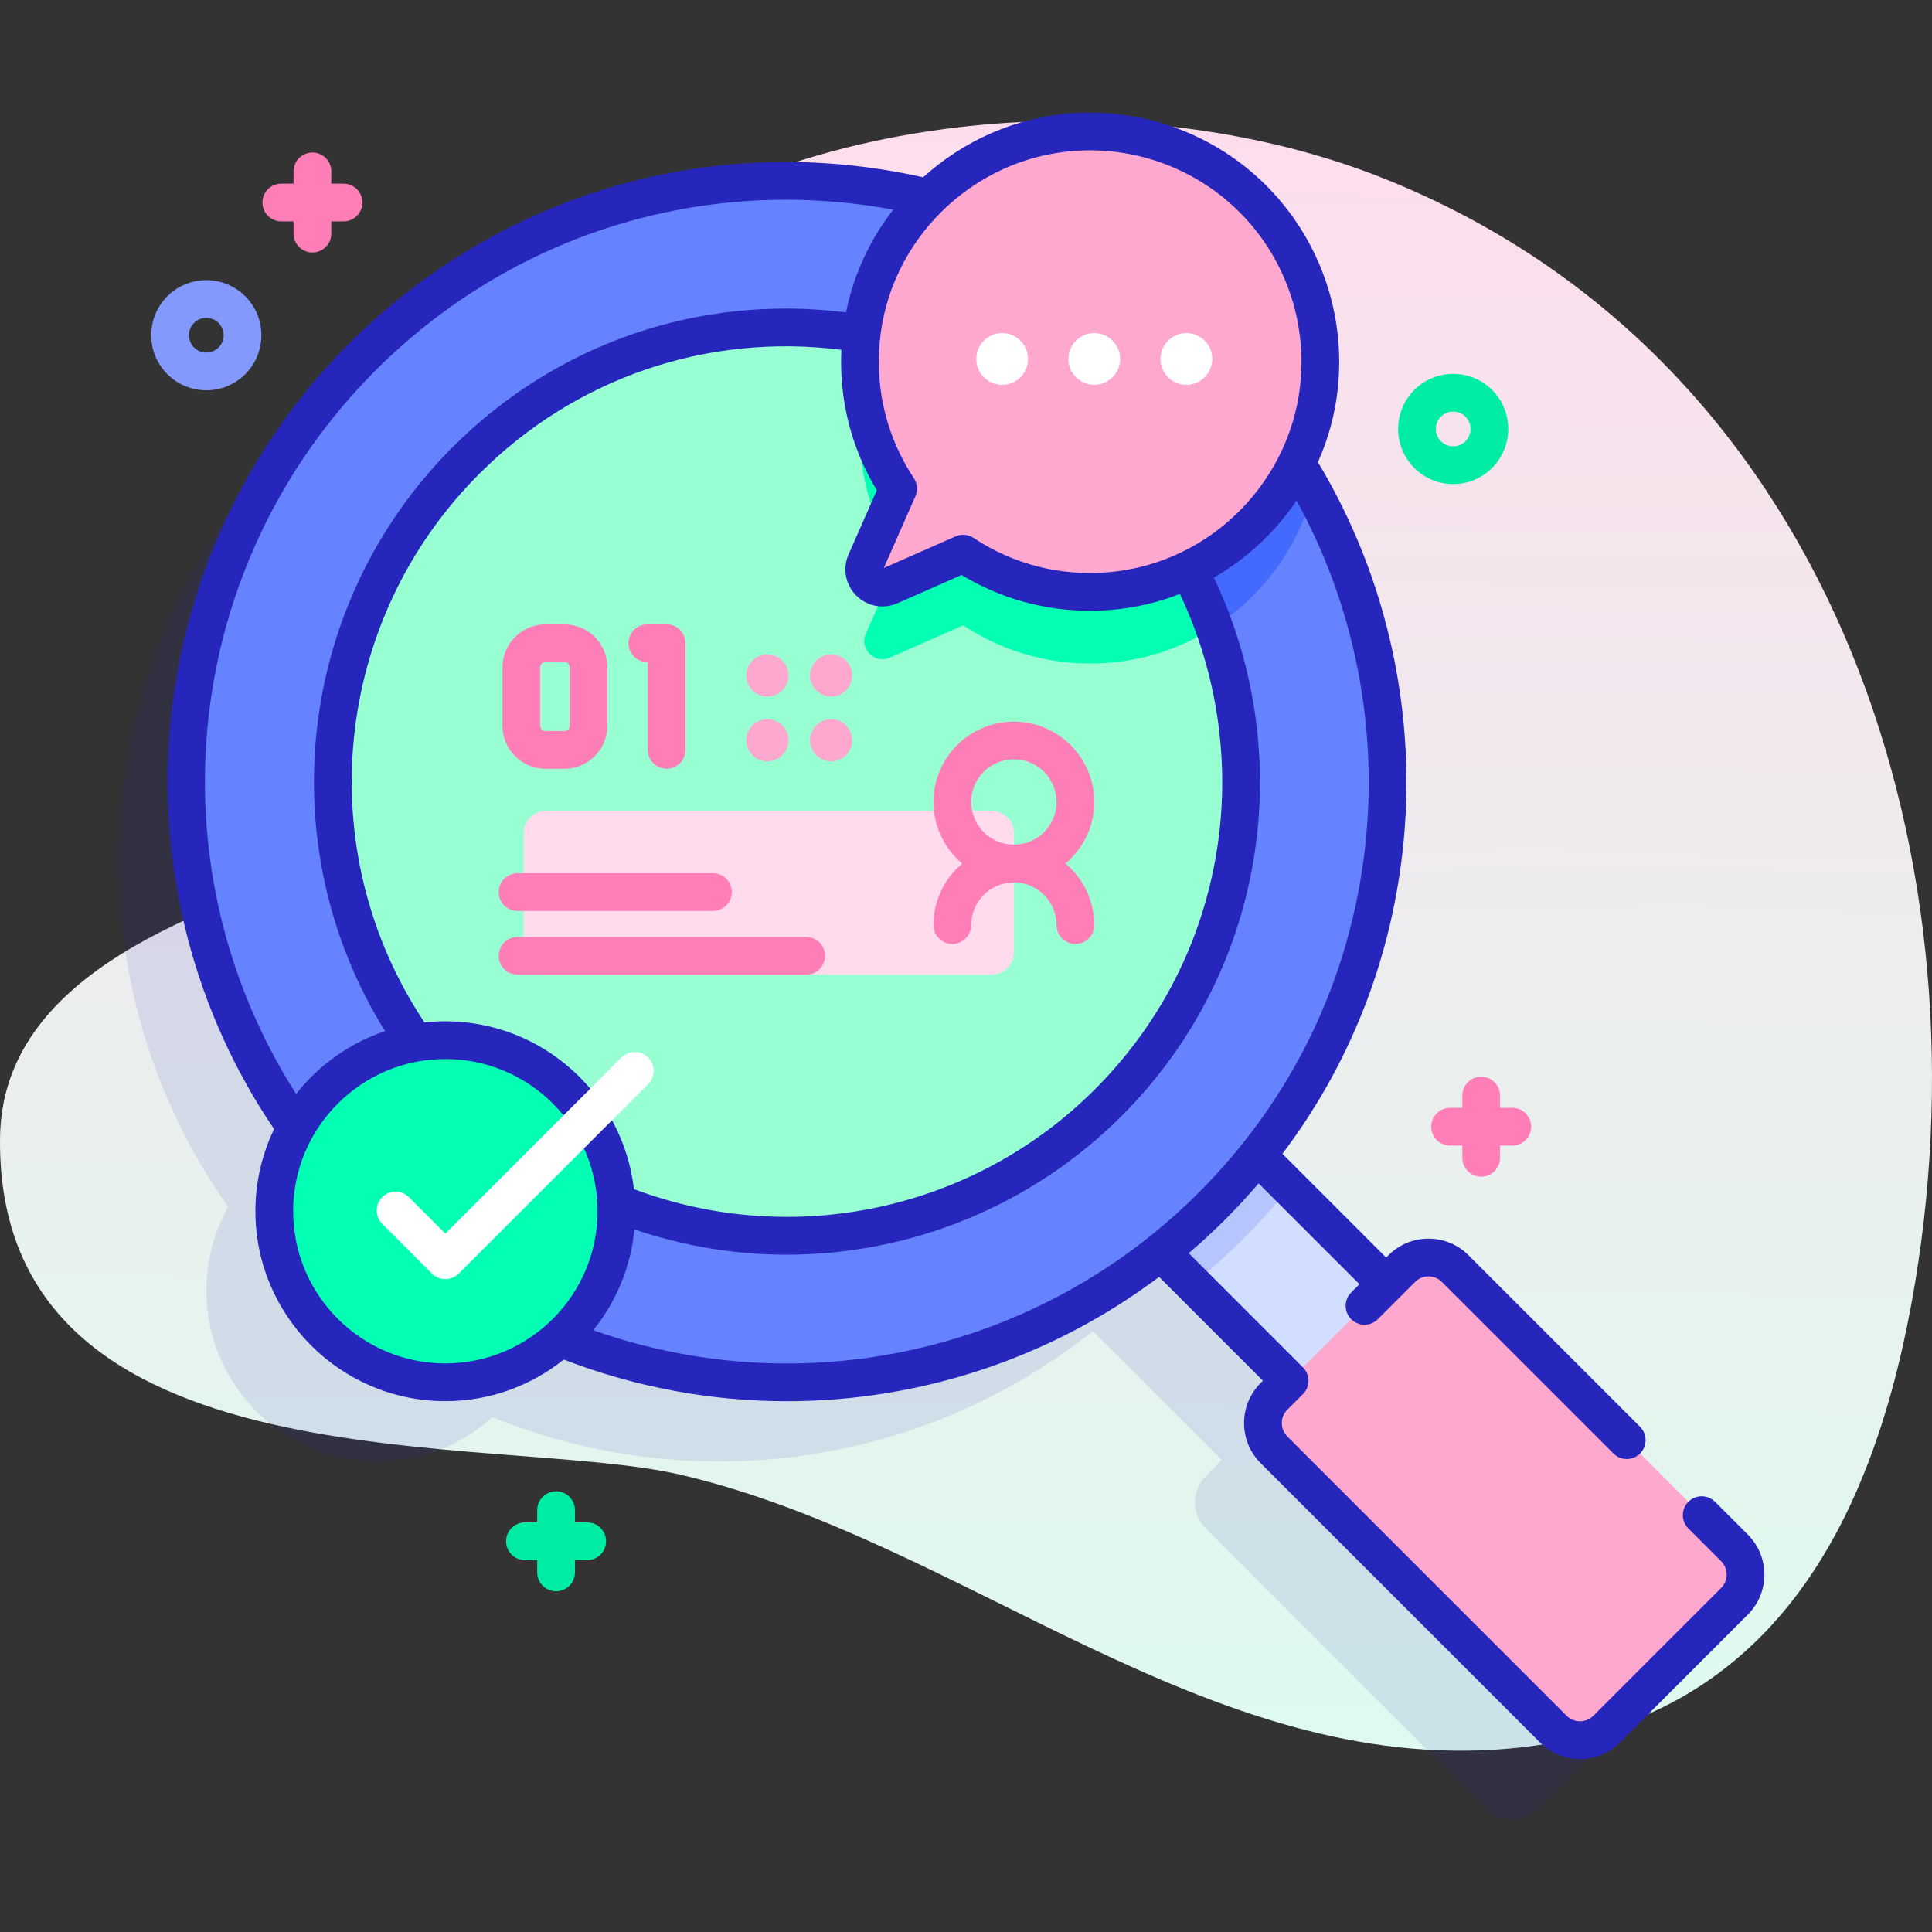 <?xml version="1.0" encoding="UTF-8"?> <svg xmlns="http://www.w3.org/2000/svg" xmlns:xlink="http://www.w3.org/1999/xlink" height="128px" viewBox="0 0 512 512" width="128px"><rect x="0" y="0" width="512" height="512" fill="#333333" stroke="none"/> <linearGradient id="SVGID_1_" gradientUnits="userSpaceOnUse" x1="253.454" x2="259.451" y1="510.485" y2="2.682"> <stop offset=".011" stop-color="#dcfdee"></stop> <stop offset=".381" stop-color="#e8f1ee"></stop> <stop offset="1" stop-color="#ffdbed"></stop> </linearGradient> <path d="m367.602 47.645c-68.759-27.81-164.519-18.632-217.922 29.019-37.707 33.645-8.934 43.684 15.8 106.316 17.901 45.33-164.545 37.042-165.473 118.573-1.073 94.257 131.322 77.894 180.254 89.242 74.814 17.35 139.543 79.805 219.771 72.582 69.844-6.288 97.063-60.73 107.479-123.379 19.405-116.717-23.529-245.283-139.909-292.353z" fill="url(#SVGID_1_)"></path> <path d="m441.662 431.212-74.031-74.031c-3.904-3.904-10.233-3.904-14.137 0l-4.147 4.147-34.163-34.163c49.779-62.485 45.765-153.739-12.066-211.569-62.157-62.157-162.934-62.157-225.091 0-55.608 55.609-61.457 142.125-17.565 204.248-3.673 6.549-5.777 14.097-5.777 22.14 0 25.038 20.297 45.335 45.335 45.335 11.724 0 22.408-4.451 30.456-11.754 52.189 21.249 113.367 13.639 159.121-22.812l34.163 34.163-4.147 4.147c-3.904 3.904-3.904 10.233 0 14.137l74.031 74.031c3.904 3.904 10.233 3.904 14.137 0l33.881-33.881c3.904-3.905 3.904-10.235 0-14.138z" fill="#2626bc" opacity=".11"></path> <path d="m317.798 296.849h36.186v75.221h-36.186z" fill="#d2deff" transform="matrix(.707 -.707 .707 .707 -138.118 335.472)"></path> <path d="m322.091 295.071 19.629 19.629c-3.753 4.658-7.796 9.154-12.115 13.472s-8.814 8.362-13.472 12.115l-19.629-19.629z" fill="#b7c5ff"></path> <path d="m459.662 424.348-33.881 33.881c-3.904 3.904-10.233 3.904-14.137 0l-74.031-74.031c-3.904-3.904-3.904-10.233 0-14.137l33.881-33.881c3.904-3.904 10.233-3.904 14.137 0l74.031 74.031c3.904 3.905 3.904 10.234 0 14.137z" fill="#ffa8cf"></path> <circle cx="208.574" cy="207.141" fill="#6583fe" r="159.163"></circle> <path d="m347.95 130.191c-6.387 24.491-27.799 43.223-53.729 45.422-14.454 1.229-27.959-2.599-38.965-9.896l-19.462 8.567c-4.008 1.769-8.107-2.329-6.338-6.338l8.567-19.463c-7.297-11.006-11.126-24.51-9.896-38.965 1.949-23.031 16.953-42.494 37.435-51.03 20.252 7.747 39.235 19.782 55.559 36.106 10.825 10.826 19.771 22.832 26.829 35.597z" fill="#4369fd"></path> <circle cx="208.574" cy="207.141" fill="#97ffd2" r="120.347"></circle> <path d="m321.77 166.197c-8.097 5.208-17.483 8.567-27.549 9.416-14.454 1.229-27.959-2.599-38.965-9.896l-19.462 8.567c-4.008 1.769-8.107-2.329-6.338-6.338l8.567-19.463c-7.297-11.006-11.126-24.51-9.896-38.965.61-7.127 2.459-13.915 5.348-20.132 22.062 4.638 43.063 15.524 60.197 32.657 12.914 12.916 22.28 28.04 28.098 44.154z" fill="#02ffb3"></path> <path d="m349.78 99.863c2.361-36.86-28.035-67.256-64.895-64.895-29.847 1.912-54.232 25.755-56.762 55.556-1.227 14.455 2.603 27.962 9.898 38.971l-8.567 19.456c-1.769 4.018 2.325 8.112 6.343 6.343l19.456-8.567c11.009 7.296 24.516 11.125 38.971 9.898 29.801-2.531 53.644-26.916 55.556-56.762z" fill="#ffa8cf"></path> <circle cx="265.581" cy="95.129" fill="#fff" r="6.854"></circle> <circle cx="289.995" cy="95.129" fill="#fff" r="6.854"></circle> <circle cx="314.41" cy="95.129" fill="#fff" r="6.854"></circle> <circle cx="118.021" cy="320.984" fill="#02ffb3" r="45.335"></circle> <path d="m144.708 258.296h118.012c3.294 0 5.964-2.67 5.964-5.964v-31.476c0-3.294-2.67-5.964-5.964-5.964h-118.012c-3.294 0-5.964 2.67-5.964 5.964v31.476c-.001 3.294 2.67 5.964 5.964 5.964z" fill="#ffdbed"></path> <path d="m188.942 241.419h-51.789c-2.761 0-4.998-2.238-4.998-4.998s2.237-4.998 4.998-4.998h51.789c2.761 0 4.998 2.238 4.998 4.998s-2.237 4.998-4.998 4.998z" fill="#ff7eb8"></path> <path d="m213.642 258.296h-76.49c-2.761 0-4.998-2.238-4.998-4.998s2.237-4.998 4.998-4.998h76.49c2.761 0 4.998 2.238 4.998 4.998s-2.237 4.998-4.998 4.998z" fill="#ff7eb8"></path> <g fill="#ffa8cf"> <circle cx="203.35" cy="179.017" r="5.588"></circle> <circle cx="220.254" cy="179.017" r="5.588"></circle> <circle cx="203.35" cy="196.175" r="5.588"></circle> <circle cx="220.254" cy="196.175" r="5.588"></circle> </g> <path d="m54.67 103.434c-3.899 0-7.566-1.519-10.323-4.276-2.757-2.756-4.275-6.423-4.275-10.322s1.519-7.566 4.276-10.323c5.691-5.691 14.952-5.692 20.646-.001 5.692 5.693 5.691 14.955 0 20.646-2.758 2.757-6.425 4.276-10.324 4.276zm0-19.197c-1.178 0-2.355.448-3.252 1.345-.868.869-1.347 2.024-1.347 3.253s.479 2.383 1.347 3.251c.869.869 2.023 1.348 3.252 1.348s2.384-.479 3.253-1.347c1.793-1.793 1.792-4.711-.001-6.505-.897-.896-2.074-1.345-3.252-1.345z" fill="#8399fe"></path> <path d="m385.109 128.282c-3.899 0-7.566-1.519-10.323-4.276-5.691-5.692-5.691-14.953-.001-20.646 2.758-2.758 6.425-4.276 10.324-4.276s7.566 1.519 10.323 4.276c5.691 5.691 5.691 14.954-.001 20.646h.001c-.001 0-.001 0-.001 0-2.756 2.758-6.422 4.276-10.322 4.276zm0-19.198c-1.229 0-2.384.479-3.253 1.347-1.792 1.793-1.792 4.712.001 6.505.868.868 2.023 1.347 3.252 1.347s2.383-.479 3.251-1.347h.001c1.793-1.794 1.793-4.711 0-6.505-.869-.869-2.023-1.347-3.252-1.347z" fill="#01eca5"></path> <path d="m91.041 48.667h-3.247v-3.247c0-2.762-2.238-5-5-5s-5 2.238-5 5v3.247h-3.247c-2.762 0-5 2.238-5 5s2.238 5 5 5h3.247v3.246c0 2.762 2.238 5 5 5s5-2.238 5-5v-3.246h3.247c2.762 0 5-2.238 5-5s-2.238-5-5-5z" fill="#ff7eb8"></path> <path d="m400.776 293.588h-3.247v-3.247c0-2.762-2.238-5-5-5s-5 2.238-5 5v3.247h-3.247c-2.762 0-5 2.238-5 5s2.238 5 5 5h3.247v3.246c0 2.762 2.238 5 5 5s5-2.238 5-5v-3.246h3.247c2.762 0 5-2.238 5-5s-2.238-5-5-5z" fill="#ff7eb8"></path> <path d="m155.612 403.451h-3.247v-3.247c0-2.762-2.238-5-5-5s-5 2.238-5 5v3.247h-3.247c-2.762 0-5 2.238-5 5s2.238 5 5 5h3.247v3.247c0 2.762 2.238 5 5 5s5-2.238 5-5v-3.247h3.247c2.762 0 5-2.238 5-5s-2.238-5-5-5z" fill="#01eca5"></path> <path d="m463.197 406.677-8.688-8.688c-1.951-1.953-5.119-1.953-7.07 0-1.953 1.952-1.953 5.118 0 7.07l8.688 8.688c1.947 1.948 1.947 5.118 0 7.066l-33.883 33.881c-.943.943-2.197 1.463-3.532 1.463-1.334 0-2.588-.52-3.532-1.463l-74.031-74.03c-1.947-1.948-1.947-5.118 0-7.065l4.15-4.149c.938-.938 1.465-2.21 1.465-3.536s-.526-2.598-1.465-3.535l-30.272-30.272c3.305-2.818 6.52-5.776 9.628-8.883 3.109-3.109 6.07-6.319 8.894-9.618l26.726 26.727-2.192 2.192c-1.953 1.952-1.953 5.118 0 7.07 1.951 1.953 5.119 1.953 7.07 0l9.878-9.877c.943-.943 2.197-1.463 3.532-1.463 1.334 0 2.588.52 3.532 1.463l45.474 45.473c.976.977 2.256 1.465 3.535 1.465s2.56-.488 3.535-1.465c1.953-1.952 1.953-5.118 0-7.07l-45.473-45.473c-2.832-2.833-6.599-4.393-10.604-4.393-4.006 0-7.772 1.56-10.604 4.393l-.615.615-27.492-27.493c17.536-23.203 28.434-50.404 31.808-79.807 4.124-35.939-3.831-72.676-22.399-103.482 3.078-6.913 5.004-14.428 5.508-22.298 1.217-19.002-5.778-37.594-19.193-51.009-13.414-13.415-32.015-20.407-51.011-19.195-15.242.977-29.171 7.258-39.92 17.003-55.288-12.405-112.105 4.032-152.153 44.08-27.416 27.415-44.288 63.76-47.51 102.34-3.127 37.439 6.693 74.929 27.656 105.817-3.174 6.591-4.954 13.974-4.954 21.766 0 27.755 22.58 50.336 50.335 50.336 11.859 0 22.765-4.132 31.377-11.019 19.225 7.419 39.257 11.035 59.122 11.035 35.25 0 69.958-11.368 98.652-32.943l27.521 27.521-.615.614c-5.846 5.848-5.846 15.361.001 21.207l74.03 74.03c2.832 2.833 6.599 4.393 10.604 4.393 4.006 0 7.772-1.56 10.604-4.393l33.883-33.881c5.847-5.849 5.847-15.363 0-21.208zm-177.992-366.719c16.141-1.045 31.918 4.902 43.301 16.286 11.383 11.383 17.318 27.164 16.284 43.299-1.754 27.383-23.674 49.78-50.988 52.1-12.805 1.09-25.18-2.055-35.787-9.084-.832-.551-1.794-.832-2.762-.832-.684 0-1.37.14-2.015.424l-19.012 8.37 8.371-19.011c.686-1.558.532-3.357-.408-4.776-7.029-10.609-10.171-22.984-9.083-35.786 2.319-27.315 24.717-49.236 52.099-50.99zm-117.201 275.173c-2.91-25.006-24.209-44.483-49.984-44.483-1.869 0-3.712.111-5.529.31-30.366-45.593-24.388-106.471 14.52-145.379 25.45-25.45 60.318-37.361 95.96-32.877-.622 13.217 2.602 25.981 9.401 37.216l-7.493 17.018c-1.644 3.732-.842 8.009 2.042 10.893 2.884 2.883 7.16 3.688 10.892 2.041l17.017-7.493c10.323 6.248 21.938 9.479 34.014 9.479 1.924 0 3.861-.082 5.805-.247 6.299-.535 12.349-1.987 18.031-4.199 9.731 20.417 13.301 43.785 10.053 66.296-3.574 24.772-14.846 47.249-32.596 65-32.023 32.019-79.811 42.3-122.133 26.425zm-68.441-217c36.221-36.22 87.058-51.866 137.138-42.566-6.103 7.87-10.464 17.139-12.497 27.215-38.722-4.859-76.609 8.074-104.264 35.729-41.363 41.362-48.498 105.588-17.89 154.752-9.4 3.154-17.566 9.008-23.579 16.642-38.744-60.684-30.312-140.367 21.092-191.772zm-21.877 222.852c0-22.241 18.094-40.335 40.335-40.335s40.335 18.094 40.335 40.335-18.094 40.336-40.335 40.336-40.335-18.094-40.335-40.336zm79.522 31.542c6.016-7.459 9.951-16.66 10.912-26.719 13.207 4.499 26.843 6.695 40.383 6.694 32.668-.001 64.75-12.77 88.705-36.726 19.29-19.289 31.538-43.717 35.423-70.643 3.529-24.461-.356-49.859-10.938-72.053 8.752-5.055 16.258-12.061 21.908-20.406 15.351 27.848 21.778 60.329 18.127 92.149-4.002 34.872-19.267 66.454-44.143 91.331-29.487 29.486-68.9 45.185-109.063 45.182-17.209-.001-34.558-2.895-51.314-8.809z" fill="#2626bc"></path> <path d="m118.021 338.994c-1.327 0-2.6-.527-3.537-1.466l-13.19-13.2c-1.951-1.953-1.95-5.119.003-7.071s5.118-1.952 7.071.003l9.654 9.661 46.662-46.672c1.953-1.953 5.118-1.952 7.071-.001 1.953 1.952 1.953 5.118.001 7.071l-50.199 50.21c-.938.938-2.21 1.465-3.536 1.465z" fill="#fff"></path> <path d="m282.371 228.85c4.654-3.912 7.622-9.768 7.622-16.309 0-11.75-9.56-21.309-21.31-21.309s-21.309 9.559-21.309 21.309c0 6.541 2.968 12.397 7.621 16.309-4.653 3.912-7.621 9.768-7.621 16.309 0 2.762 2.238 5 5 5s5-2.238 5-5c0-6.235 5.073-11.309 11.309-11.309s11.31 5.073 11.31 11.309c0 2.762 2.238 5 5 5s5-2.238 5-5c0-6.541-2.968-12.397-7.622-16.309zm-24.996-16.309c0-6.235 5.073-11.309 11.309-11.309s11.31 5.073 11.31 11.309-5.073 11.31-11.31 11.31c-6.236 0-11.309-5.074-11.309-11.31z" fill="#ff7eb8"></path> <path d="m149.563 203.733h-5.014c-6.284 0-11.397-5.113-11.397-11.397v-15.478c0-6.284 5.113-11.397 11.397-11.397h5.014c6.285 0 11.398 5.113 11.398 11.397v15.478c.001 6.284-5.112 11.397-11.398 11.397zm-5.013-28.272c-.771 0-1.397.627-1.397 1.397v15.478c0 .771.627 1.397 1.397 1.397h5.014c.771 0 1.398-.627 1.398-1.397v-15.478c0-.771-.627-1.397-1.398-1.397z" fill="#ff7eb8"></path> <path d="m176.665 203.733c-2.762 0-5-2.238-5-5v-23.272h-.12c-2.762 0-5-2.238-5-5s2.238-5 5-5h5.12c2.762 0 5 2.238 5 5v28.272c0 2.762-2.238 5-5 5z" fill="#ff7eb8"></path> </svg> 